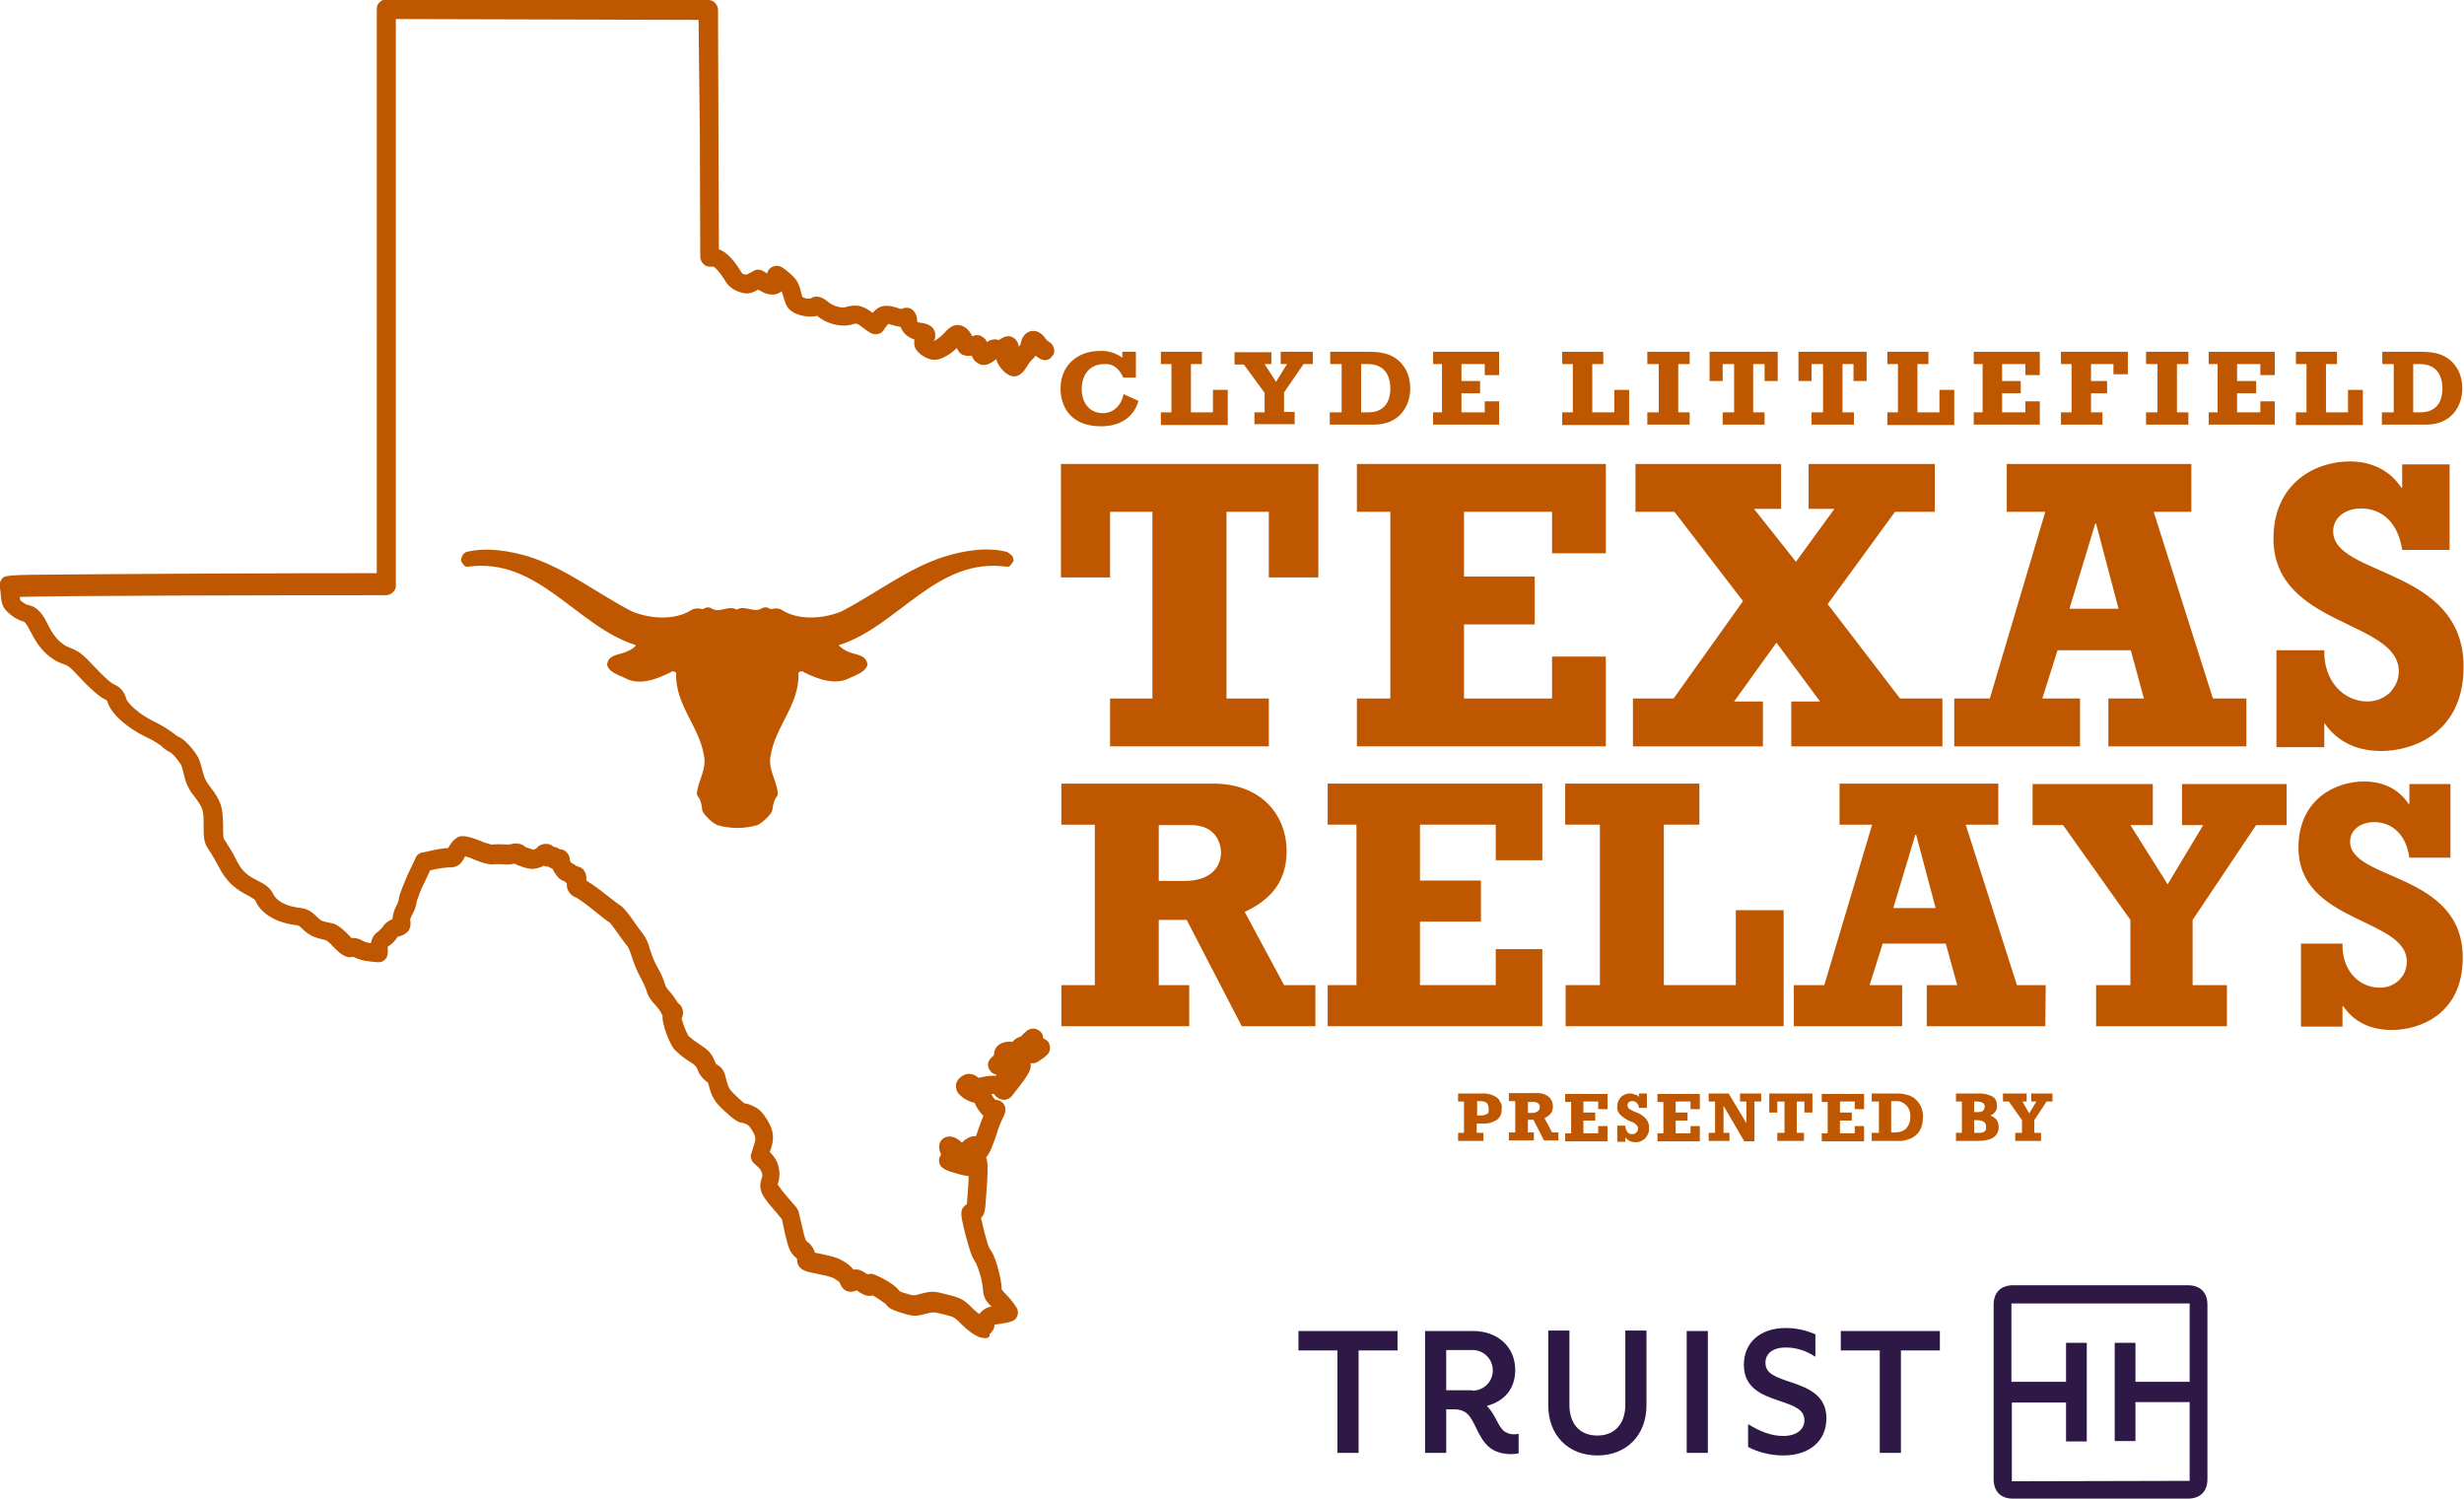 <?xml version="1.0" encoding="utf-8"?>
<!-- Generator: Adobe Illustrator 26.1.0, SVG Export Plug-In . SVG Version: 6.00 Build 0)  -->
<svg version="1.1" id="Layer_1" xmlns="http://www.w3.org/2000/svg" xmlns:xlink="http://www.w3.org/1999/xlink" x="0px" y="0px"
	 viewBox="0 0 582 354" style="enable-background:new 0 0 582 354;" xml:space="preserve">
<style type="text/css">
	.st0{clip-path:url(#SVGID_00000178895107173814501070000003766109080626676898_);}
	.st1{fill:#BF5700;}
	.st2{fill:#2E1946;}
</style>
<g>
	<defs>
		<rect id="SVGID_1_" width="582" height="354"/>
	</defs>
	<clipPath id="SVGID_00000114034878880489600810000004422366264029751226_">
		<use xlink:href="#SVGID_1_"  style="overflow:visible;"/>
	</clipPath>
	<g style="clip-path:url(#SVGID_00000114034878880489600810000004422366264029751226_);">
		<path class="st1" d="M354.7,261.8c0,0.5,0,1-0.2,1.5c-0.2,0.5-0.5,0.9-0.9,1.2c-1.1,0.7-2.3,1-3.6,0.9h-1.2v2.2h1.6v1.9h-6v-1.9
			h1.4v-7.4h-1.4v-1.9h5.5c1.3-0.1,2.5,0.2,3.6,0.9c0.4,0.3,0.7,0.7,0.9,1.2C354.7,260.8,354.8,261.3,354.7,261.8z M351.6,261.8
			c0-0.4-0.1-0.8-0.3-1.1c-0.2-0.3-0.5-0.4-0.8-0.5c-0.4-0.1-0.8-0.1-1.2-0.1h-0.4v3.4h0.5c0.5,0,1,0,1.5-0.2
			c0.3-0.1,0.6-0.3,0.7-0.6C351.6,262.5,351.7,262.1,351.6,261.8z"/>
		<path class="st1" d="M366.8,261.3c0,0.6-0.1,1.2-0.5,1.7c-0.4,0.5-0.9,0.9-1.5,1.1l1.8,3.4h1.5v1.9h-3.4l-2.5-4.9h-1.3v3h1.4v1.9
			h-5.9v-1.9h1.5v-7.4h-1.5v-1.9h6.4c1-0.1,2.1,0.2,2.9,0.8c0.4,0.3,0.6,0.6,0.8,1C366.7,260.4,366.8,260.9,366.8,261.3z
			 M363.7,261.5c0-0.2,0-0.4-0.1-0.5c-0.1-0.2-0.2-0.3-0.3-0.4c-0.3-0.2-0.7-0.3-1.1-0.3h-1.3v2.6h1.1
			C363.1,262.8,363.7,262.3,363.7,261.5L363.7,261.5z"/>
		<path class="st1" d="M377.5,261.8v-1.6H374v2.6h2.8v1.9H374v3h3.5V266h2.2v3.6h-10v-1.9h1.4v-7.4h-1.4v-1.9h10v3.6H377.5z"/>
		<path class="st1" d="M387.1,259.2v-0.9h1.9v3.4h-1.9c0-0.5-0.2-0.9-0.5-1.2c-0.1-0.1-0.3-0.2-0.5-0.3c-0.2-0.1-0.4-0.1-0.6-0.1
			c-0.3,0-0.6,0.1-0.8,0.3c-0.1,0.1-0.2,0.2-0.2,0.3c-0.1,0.1-0.1,0.2-0.1,0.4c0,0.2,0.1,0.4,0.2,0.6c0.2,0.2,0.3,0.3,0.5,0.4
			c0.2,0.1,0.5,0.3,1,0.5l0.5,0.2c0.8,0.3,1.6,0.8,2.2,1.5c0.5,0.6,0.8,1.4,0.7,2.2c0,0.4,0,0.9-0.2,1.3c-0.2,0.4-0.4,0.8-0.7,1.1
			c-0.3,0.3-0.7,0.5-1.1,0.7c-0.4,0.2-0.9,0.2-1.3,0.2c-0.4,0-0.9-0.1-1.3-0.3c-0.4-0.2-0.7-0.5-1-0.8v1H382v-3.8h1.9
			c0,0.5,0.2,1.1,0.5,1.5c0.1,0.2,0.3,0.3,0.5,0.4c0.2,0.1,0.4,0.1,0.7,0.1c0.2,0,0.3,0,0.5-0.1c0.1-0.1,0.3-0.1,0.4-0.3
			c0.1-0.1,0.2-0.2,0.3-0.4c0.1-0.1,0.1-0.3,0.1-0.5c0-0.2,0-0.3-0.1-0.5c-0.1-0.2-0.2-0.3-0.3-0.4c-0.4-0.4-0.9-0.7-1.4-0.8
			c-0.9-0.4-1.7-0.9-2.4-1.6c-0.5-0.5-0.8-1.2-0.7-1.9c0-0.5,0.1-1.1,0.4-1.6c0.3-0.5,0.6-0.9,1.1-1.1c0.5-0.3,1-0.4,1.5-0.4
			c0.4,0,0.8,0.1,1.2,0.3C386.5,258.5,386.9,258.8,387.1,259.2z"/>
		<path class="st1" d="M399.3,261.8v-1.6h-3.5v2.6h2.8v1.9h-2.8v3h3.5V266h2.2v3.6h-10v-1.9h1.4v-7.4h-1.4v-1.9h10v3.6H399.3z"/>
		<path class="st1" d="M412.5,260.2H411v-1.9h5v1.9h-1.6v9.4H412l-4.9-8.4v6.4h1.4v1.9h-4.9v-1.9h1.5v-7.4h-1.5v-1.9h4.7l4.2,7
			V260.2z"/>
		<path class="st1" d="M426.2,262.8v-2.6h-1.8v7.4h1.7v1.9h-6.3v-1.9h1.7v-7.4h-1.7v2.6h-1.9v-4.5h10.2v4.5H426.2z"/>
		<path class="st1" d="M438.1,261.8v-1.6h-3.5v2.6h2.8v1.9h-2.8v3h3.5V266h2.2v3.6h-10v-1.9h1.4v-7.4h-1.4v-1.9h10v3.6H438.1z"/>
		<path class="st1" d="M454.2,264c0,1-0.2,2.1-0.7,3c-0.5,0.8-1.2,1.5-2.1,1.9c-1,0.4-2,0.7-3.1,0.6h-6.2v-1.9h1.7v-7.4h-1.7v-1.9
			h6.1c1.1,0,2.1,0.2,3.1,0.6c0.9,0.4,1.6,1.1,2.1,1.9C454,261.7,454.3,262.9,454.2,264z M451.2,263.9c0.1-1-0.2-2-0.9-2.8
			c-0.3-0.3-0.7-0.6-1.2-0.8c-0.4-0.2-0.9-0.2-1.4-0.2h-1v7.4h0.7c0.8,0,1.6-0.1,2.3-0.5c0.5-0.3,0.9-0.8,1.1-1.3
			C451.1,265.2,451.2,264.6,451.2,263.9L451.2,263.9z"/>
		<path class="st1" d="M471.7,261.2c0,0.5-0.1,1-0.4,1.4c-0.3,0.4-0.7,0.7-1.2,0.9c0.6,0.2,1.1,0.6,1.5,1c0.3,0.5,0.5,1.1,0.5,1.7
			c0,2.2-1.7,3.3-4.9,3.3H462v-1.9h1.4v-7.4H462v-1.9h5.2c1.2-0.1,2.4,0.2,3.4,0.7c0.4,0.2,0.7,0.6,0.9,1
			C471.6,260.3,471.7,260.8,471.7,261.2z M468.8,261.4c0-0.2,0-0.4-0.1-0.5c-0.1-0.2-0.2-0.3-0.4-0.4c-0.4-0.2-0.9-0.3-1.3-0.3h-0.7
			v2.5h0.9c0.4,0,0.8-0.1,1.2-0.3c0.1-0.1,0.2-0.3,0.3-0.5C468.7,261.7,468.8,261.5,468.8,261.4L468.8,261.4z M469.1,266.1
			c0-0.2,0-0.4-0.1-0.6c-0.1-0.2-0.2-0.4-0.4-0.5c-0.5-0.3-1.1-0.4-1.6-0.4h-0.7v3h1.2c0.4,0,0.9-0.1,1.2-0.3
			c0.2-0.1,0.3-0.3,0.4-0.5C469.1,266.6,469.1,266.4,469.1,266.1L469.1,266.1z"/>
		<path class="st1" d="M477.7,260.2l1.6,2.8l1.7-2.8h-1.2v-1.9h5v1.9h-1.4l-2.9,4.4v3h1.6v1.9H476v-1.9h1.6v-3l-3.1-4.4h-1.4v-1.9
			h5.6v1.9H477.7z"/>
		<path class="st2" d="M315.9,343.2V319h-9.2v-4.6h23.4v4.6h-9.2v24.2H315.9z M348.7,337.4c-1.4-2.9-2.2-4.5-5.4-4.5h-1.7v10.3h-5
			v-28.8h11.3c5.9,0,10,3.8,10,9.2c0,4.5-2.6,7.4-6.7,8.5c1.9,1.9,2.5,4.4,3.7,5.6c0.3,0.4,0.7,0.6,1.2,0.8c0.4,0.2,0.9,0.3,1.4,0.3
			c0.4,0,0.8,0,1.2-0.1v4.6c-0.6,0.1-1.2,0.2-1.8,0.2C351.8,343.4,350.3,340.6,348.7,337.4L348.7,337.4z M347.8,328.5
			c1.3,0,2.5-0.5,3.4-1.4c0.9-0.9,1.4-2.1,1.4-3.4c0-1.3-0.5-2.5-1.4-3.4c-0.9-0.9-2.1-1.4-3.4-1.4h-6.2v9.5H347.8z M365.7,332
			v-17.7h5v17.6c0,4.5,2.5,7.2,6.6,7.2s6.6-2.8,6.6-7.2v-17.6h5V332c0,7-4.7,11.8-11.6,11.8S365.7,339,365.7,332L365.7,332z
			 M403.4,343.2h-5v-28.8h5V343.2z M420,330.8c-3.9-1.3-8.1-3-8.1-8.4c0-5.3,3.9-8.7,9.9-8.7c2.4,0,4.8,0.5,7,1.5v5.3
			c-2.1-1.4-4.5-2.2-7-2.2c-3,0-4.8,1.4-4.8,3.6c0,2.6,2.4,3.4,6.3,4.7c3.8,1.3,8.1,3,8.1,8.4c0,5.4-4,8.8-10.2,8.8
			c-2.9,0-5.8-0.7-8.3-2v-5.4c2.6,1.6,5.3,2.8,8.3,2.8c3.1,0,5-1.5,5-3.7C426.2,332.9,423.8,332.1,420,330.8L420,330.8z M444,343.2
			v-24.2h-9.2v-4.6h23.4v4.6H449v24.2H444z M470.9,349.4v-41.2c0-2.9,1.7-4.6,4.6-4.6h41.3c2.9,0,4.6,1.7,4.6,4.6v41.2
			c0,2.9-1.7,4.6-4.6,4.6h-41.4C472.6,354,470.9,352.3,470.9,349.4L470.9,349.4z M517.2,349.8v-18.6h-12.8v9.2h-4.9v-23.2h4.9v9.2
			h12.8v-18.5h-42.1v18.5H488v-9.2h4.9v23.3H488v-9.2h-12.8v18.6L517.2,349.8z"/>
		<path class="st1" d="M232.8,316.1c-0.4,0-0.9-0.1-1.3-0.2c-1.4-0.4-3.3-2-4.3-3c-1.8-1.8-1.8-1.8-4.2-2.4
			c-2.4-0.6-2.4-0.6-4.2-0.2c-2.6,0.7-3.1,0.7-5.9-0.2c-1.6-0.5-3.1-1-3.7-2.1c-1-0.7-2-1.4-3-2c-1.4,0.4-2.6-0.3-3.7-1.1l-0.1-0.1
			c-2.1,0.9-3.2-0.2-3.6-0.9c-0.2-0.3-0.4-0.7-0.5-1c-0.2-0.2-0.4-0.4-0.7-0.5l-0.1-0.1c-0.7-0.5-1.4-0.8-4-1.3
			c-2.9-0.6-4-0.8-4.8-1.9c-0.3-0.5-0.5-1.1-0.4-1.7l-0.2-0.2c-1.6-1.4-1.9-2.5-2.7-5.9l-0.7-3.3l-2.1-2.5c-2.5-2.9-3.7-4.5-2.6-7.4
			c0.1-0.4,0.1-0.8-0.1-1.2c-0.1-0.4-0.4-0.8-0.7-1.1l-1.2-1.1c-0.3-0.3-0.5-0.7-0.6-1.1c-0.1-0.4-0.1-0.8,0.1-1.2l0.5-1.6
			c0.6-1.8,0.6-2.2-0.3-3.7c-0.7-1.2-1-1.3-1.3-1.5c-0.3-0.1-0.7-0.3-1.1-0.4c-0.6,0-1.4-0.2-4.1-2.7c-2.5-2.3-3-3.2-3.9-6.5
			c0-0.1-0.1-0.2-0.1-0.3c-1.1-0.7-2-1.8-2.4-3c-0.4-0.8-0.4-1-2-2c-1.3-0.8-2.4-1.7-3.5-2.8c-1-1.1-3-5.9-2.8-8
			c-0.2-0.3-0.3-0.5-0.4-0.8c-0.4-0.6-0.8-1.2-1.4-1.8c-0.6-0.6-1.8-2.1-2-3.4c-0.4-1-0.8-1.9-1.3-2.8c-1-1.8-1.7-3.6-2.3-5.5
			c-0.2-0.7-0.5-1.4-0.8-2c-0.5-0.5-1.7-2.2-2.7-3.6c-0.8-1.1-1.3-1.8-1.6-2.1c-0.7-0.4-1.7-1.2-3.8-2.9c-1.3-1.1-2.7-2.1-4.1-3
			c-0.7-0.2-1.3-0.7-1.7-1.3c-0.4-0.6-0.6-1.3-0.5-2.1c-0.2-0.1-0.4-0.2-0.5-0.4c-1.3-0.3-2.3-1.7-2.9-3c-0.4-0.1-0.7-0.3-1-0.5
			c-0.3,0-0.7,0-1-0.2c-0.2,0.1-0.4,0.2-0.7,0.3c-1.7,0.6-2.5,0.6-4.3,0c-0.7-0.2-1.4-0.5-2-0.8c-0.7,0.2-1.5,0.2-2.2,0.2
			c-1.1-0.1-2.2-0.1-3.3,0c-1.5-0.2-3-0.7-4.3-1.3c-0.7-0.3-1.3-0.5-1.8-0.6l-0.1,0.1c-0.9,1.8-1.7,2.6-4,2.5
			c-1,0.1-1.9,0.2-2.9,0.4l-1.3,0.3l-1.4,3c-0.7,1.3-1.2,2.7-1.7,4.1c-0.2,1.2-0.5,2.3-1.1,3.3c-0.5,0.9-0.5,1.2-0.5,1.3
			c0.4,2.6-1,3.4-2.6,3.9h-0.1c-0.1,0-0.2,0.1-0.3,0.1c-0.5,0.9-1.2,1.6-2.1,2.2l-0.2,0.1c0,0.1,0,0.1,0,0.2v1.3
			c0,0.3-0.1,0.6-0.2,0.9c-0.1,0.3-0.3,0.5-0.5,0.7c-0.2,0.2-0.5,0.4-0.8,0.5c-0.3,0.1-0.6,0.1-0.9,0.1l-1.9-0.2
			c-1.3-0.1-2.7-0.5-3.9-1.1c-0.2,0-0.3,0.1-0.5,0.1c-1.4,0.1-2.6-0.8-4.5-2.8c-0.4-0.5-0.9-0.9-1.4-1.2c-3-0.7-3.9-1.1-5.6-2.7
			c-0.8-0.8-0.8-0.8-1.7-0.9c-4.5-0.6-7.9-2.6-9.3-5.6c-0.1-0.3-0.3-0.5-1.5-1.2c-3.6-1.8-5.4-3.5-7.2-6.9c-0.7-1.3-1.4-2.6-2.2-3.8
			c-1.3-1.9-1.4-2.6-1.4-6.2c0-3.6-0.1-3.8-2.2-6.7c-1.2-1.4-2-3.1-2.4-4.9c-0.2-0.8-0.4-1.7-0.7-2.5c-0.7-1.1-1.5-2.1-2.4-2.9
			c-0.9-0.4-1.6-0.9-2.3-1.6c-1.2-0.9-2.5-1.6-3.8-2.2c-3.7-1.8-8-5.1-8.9-8.2c0-0.1-0.1-0.2-0.1-0.3c0,0-0.1-0.1-0.7-0.4
			c-0.5-0.3-1.9-1-5.4-4.7c-2.9-3.1-3.1-3.2-4.4-3.6c-3.1-1.1-5.6-3.6-7.4-7.3c-1.3-2.5-1.6-2.6-1.9-2.7c-1.1-0.3-2.2-0.9-3.1-1.7
			c-1.6-1.3-2-2.2-2.2-4.4c0-0.6-0.1-1.1-0.2-1.7c-0.1-0.3-0.2-0.7-0.1-1c0-0.3,0.2-0.7,0.4-1c0.7-1.2,0.7-1.2,15.9-1.3
			c7.4-0.1,17.7-0.1,30.6-0.2c17.9-0.1,36-0.1,42.2-0.1V2.1c0-0.6,0.2-1.2,0.7-1.6c0.4-0.4,1-0.7,1.6-0.7l38,0.1l38,0.1
			c0.6,0,1.2,0.2,1.6,0.7c0.4,0.4,0.7,1,0.7,1.6l0.1,29.3l0.1,27.3c1.6,0.5,3.3,2.2,5,4.9c0.5,0.9,0.6,0.9,1,1h0.1l0.3,0.1l0.5-0.2
			l1.3-0.7c0.3-0.2,0.7-0.3,1.1-0.3c0.4,0,0.8,0.1,1.1,0.3l1,0.6c0.1-0.5,0.4-1,0.8-1.3c0.4-0.3,0.9-0.5,1.5-0.5
			c0.8,0,1.4,0.3,3.1,1.8c1.6,1.4,2.1,2.3,2.6,4.4c0.1,0.4,0.2,0.7,0.3,1.1l0.1,0.1c0.6,0.3,1.2,0.4,1.9,0.3
			c0.8-0.6,2.2-0.8,4.1,0.8c1.1,1,3.2,1.5,3.9,1.3c2.7-0.8,4.3-0.5,6.6,1.3c1.6-1.8,3.1-2.1,6.1-1.1c0.2,0.1,0.5,0.2,0.7,0.2
			c0.4-0.2,0.8-0.3,1.3-0.3c0.4,0,0.9,0.1,1.2,0.4c0.4,0.3,0.7,0.7,0.9,1.1c0.2,0.4,0.3,0.9,0.3,1.4c0,0.1,0,0.1,0,0.2
			c0,0.1,0.1,0.1,0.1,0.2c0,0.1,0.1,0.1,0.2,0.1c0.1,0,0.1,0.1,0.2,0.1c0.9,0.1,2.9,0.3,3.6,1.9c0.2,0.4,0.2,0.8,0.2,1.3
			c0,0.4-0.1,0.9-0.4,1.2c0.9-0.4,1.7-1.1,2.4-1.8c1-1.1,2.3-2.6,4.4-1.8c0.5,0.2,1,0.5,1.4,1c0.4,0.4,0.7,0.9,0.9,1.4l0.4-0.1
			c0.3-0.1,0.7-0.2,1.1-0.1c0.4,0,0.7,0.2,1,0.4c0.5,0.3,0.8,0.7,1,1.2c0.4-0.3,0.9-0.5,1.4-0.6c0.5-0.1,1,0,1.5,0.1
			c0.6-0.5,1.3-0.8,2.1-0.9c0.4,0,0.9,0.1,1.3,0.4c0.4,0.2,0.7,0.6,0.9,1c0.2,0.3,0.3,0.7,0.3,1.1l0.2-0.2c0.2-0.2,0.3-0.4,0.3-0.6
			c0.4-2.3,1.9-2.8,2.5-2.9c0.7-0.1,2.2-0.1,3.5,2c0.2,0.2,0.5,0.4,0.7,0.6c0.3,0.1,0.5,0.3,0.7,0.6c0.2,0.2,0.3,0.5,0.4,0.8
			s0.1,0.6,0.1,0.9c0,0.3-0.1,0.6-0.3,0.8c-0.2,0.3-0.4,0.5-0.6,0.7c-0.2,0.2-0.5,0.3-0.8,0.4s-0.6,0.1-0.9,0s-0.6-0.1-0.8-0.3
			c-0.3-0.2-0.7-0.4-1-0.7c-0.2,0.3-0.5,0.7-0.8,0.9c-0.5,0.5-0.9,1.1-1.2,1.6c-1.4,2.4-2.7,2.4-3.1,2.4c-1.7,0-3.8-2.3-4.2-4.1
			l-0.1,0.1c-1.4,1.2-2.7,1.6-3.9,1.1c-0.4-0.2-0.8-0.5-1.1-0.8c-0.3-0.4-0.5-0.8-0.7-1.2c-2.2,0.3-3-0.6-3.5-1.8
			c-1.3,1.3-3.5,2.8-5.3,2.8c-1.6,0-4-1.4-4.6-3c-0.2-0.6-0.2-1.2-0.1-1.8c-0.7-0.2-1.4-0.6-2-1.1c-0.6-0.5-1-1.2-1.3-1.9
			c-0.6-0.1-1.2-0.2-1.8-0.4c-0.4-0.1-0.7-0.2-1.1-0.3c-0.4,0.5-0.8,1-1.1,1.5c-0.3,0.5-0.8,0.8-1.4,0.9c-1,0.2-1.7-0.1-3.6-1.6
			c-1.3-1-1.4-1-2.7-0.6c-2.5,0.7-6.1-0.4-8-2.1c-1.7,0.4-3.6,0.1-5.2-0.6c-1.8-0.9-2.2-1.9-2.8-4c-0.1-0.4-0.2-0.8-0.4-1.2
			c-0.2,0.2-0.4,0.3-0.6,0.4c-1.8,1-3.9-0.2-4.6-0.6l-0.3-0.2l-0.2,0.1c-1.6,0.9-2.6,1.1-4.4,0.4c-1.5-0.5-2.7-1.5-3.4-2.9
			c-1.3-2-2.2-2.8-2.5-3h-0.9c-0.6,0-1.2-0.2-1.6-0.7c-0.4-0.4-0.7-1-0.7-1.6l-0.1-29.3L165,4.7l-35.7-0.1L93.5,4.5v133.8
			c0,0.6-0.2,1.2-0.7,1.6c-0.4,0.4-1,0.7-1.6,0.7c-30.8,0-76,0.1-86.5,0.4c0,0,0,0.1,0,0.1c0,0.2,0,0.5,0.1,0.7
			c0.1,0.1,0.3,0.3,0.5,0.4c0.4,0.3,0.8,0.6,1.3,0.7c2.5,0.5,3.6,2.4,4.9,5c1.3,2.6,3,4.4,5,5.1c2.3,0.9,3.1,1.6,6.1,4.8
			c2.9,3.1,4,3.7,4.2,3.8c0.7,0.3,1.4,0.7,1.9,1.3c0.5,0.6,0.9,1.3,1.1,2.1c0.3,1.1,3,3.7,6.5,5.4c1.7,0.8,3.3,1.8,4.8,2.9
			c0.3,0.3,0.6,0.5,1,0.7c2.2,0.9,4.7,4.7,4.9,5.3c0.4,1.1,0.7,2.2,1,3.4c0.3,1.1,0.8,2.2,1.6,3.1c2.7,3.6,3,4.7,3.1,9.3
			c0,2.9,0,2.9,0.6,3.7c0.9,1.4,1.8,2.8,2.5,4.3c1.3,2.6,2.4,3.6,5.2,5c1.7,0.8,2.8,1.6,3.6,3.2c0.8,1.6,3,2.7,5.8,3.1
			c2.1,0.2,3,0.7,4.5,2.2c0.9,0.9,1,1,3.6,1.5h0.1c1.4,0.4,3.1,2.1,3.4,2.4c0.5,0.5,0.8,0.9,1.1,1.1c1-0.1,1.9,0.2,2.7,0.7
			c0.6,0.3,1.1,0.4,1.8,0.5c0.1-0.6,0.3-1.1,0.6-1.6c0.3-0.5,0.7-0.9,1.2-1.2c0.3-0.3,0.6-0.6,0.9-0.9c0.5-0.9,1.4-1.6,2.4-2
			c0.1-1.1,0.4-2.2,0.9-3.1c0.3-0.5,0.5-1.1,0.6-1.6c0.1-1.3,1.4-4.1,2.1-5.8l1.9-4c0.1-0.3,0.3-0.6,0.6-0.8
			c0.3-0.2,0.6-0.4,0.9-0.4l2.3-0.5c1.3-0.3,2.6-0.5,3.9-0.6c0.2-0.5,1.2-2.2,2.6-2.7c0.4-0.1,1.4-0.4,4.9,1
			c0.9,0.4,1.8,0.7,2.7,0.9c1.2-0.1,2.4-0.1,3.5,0c0.4,0,0.8,0,1.2-0.1c0.5-0.2,1.1-0.2,1.7-0.1c0.6,0.1,1.1,0.3,1.5,0.7
			c0.3,0.2,0.7,0.3,1,0.4c0.3,0.1,0.6,0.2,1,0.3c0,0,0.1,0,0.3-0.1c0.1-0.1,0.3-0.1,0.4-0.2c0.3-0.4,0.8-0.8,1.3-0.9
			c0.5-0.2,1.1-0.2,1.6-0.1c0.4,0.1,0.8,0.3,1.1,0.6c0.6,0.1,1.1,0.3,1.5,0.6c0.7,0,1.3,0.3,1.7,0.8c0.5,0.5,0.7,1.1,0.7,1.8
			c0.1,0.3,0.2,0.5,0.4,0.7c0.4,0.1,0.8,0.4,1.2,0.7c0.6,0.1,1.2,0.4,1.6,0.8c0.3,0.4,0.5,0.8,0.6,1.2c0.1,0.4,0.1,0.9,0.1,1.4
			c1.6,1,3.1,2.1,4.6,3.3c1.7,1.3,2.8,2.2,3.3,2.5c0.7,0.4,1.5,1.3,3,3.4c1,1.5,2.1,2.9,2.4,3.3c0.8,1.1,1.4,2.4,1.7,3.7
			c0.5,1.6,1.1,3.1,1.9,4.5c0.8,1.3,1.4,2.8,1.8,4.2c0.2,0.4,0.5,0.8,0.8,1.1c0.8,0.9,1.5,1.9,2.1,2.9c0.3,0.2,0.6,0.5,0.8,0.8
			s0.3,0.7,0.4,1c0.1,0.6,0,1.3-0.3,1.9c0.4,1.4,0.9,2.8,1.6,4.1c0.8,0.7,1.6,1.3,2.5,1.9c2,1.3,2.9,2,3.7,4
			c0.1,0.3,0.3,0.6,0.4,0.8c1.6,0.7,2.1,2.4,2.2,3.1c0.7,2.6,0.7,2.7,2.6,4.5c0.6,0.6,1.2,1.1,1.8,1.6c0.7,0.1,1.3,0.3,1.9,0.6
			c1.6,0.6,2.5,1.7,3.5,3.3c1.6,2.6,1.8,4.5,0.7,7.4l-0.1,0.2l0.2,0.2c0.9,0.9,1.6,2,1.9,3.3c0.3,1.2,0.3,2.5-0.1,3.8
			c-0.1,0.1-0.1,0.3-0.1,0.4c0.6,0.9,1.2,1.7,1.9,2.5l2.5,2.9c0.2,0.3,0.4,0.6,0.5,0.9l0.9,3.8c0.7,3.1,0.8,3.2,1.4,3.6
			c0.8,0.6,1.3,1.5,1.6,2.4l1.5,0.3c2.8,0.6,4.3,1,5.8,2.1c0.7,0.4,1.3,1,1.8,1.6c1.2-0.2,2.1,0.3,3.1,1l0.2,0.1
			c0.4-0.1,0.7-0.1,1.1-0.1c0.5,0.1,4.9,1.9,6.5,4.1c0.5,0.2,0.9,0.4,1.4,0.5c1.9,0.6,1.9,0.6,3.6,0.1c2.7-0.7,3.2-0.6,6.3,0.2
			c3.2,0.8,3.8,1.1,6.2,3.5c0.5,0.5,0.9,0.8,1.3,1.1c0.7-0.9,1.7-1.6,2.9-1.8l-0.1-0.1c-0.6-0.5-1-1-1.4-1.7
			c-0.3-0.7-0.5-1.4-0.5-2.1c-0.2-2.2-0.8-4.4-1.7-6.4c-1.1-1.6-1.4-2.8-2.6-7.2c-0.9-3.8-1.3-5.2,0-6.3c0.2-0.1,0.3-0.3,0.5-0.4
			c0-0.1,0-0.2,0-0.3c0.2-2.8,0.4-4.8,0.4-6.3c-0.9-0.1-1.9-0.3-2.8-0.6c-2.1-0.6-4.2-1.1-4.2-3.1c0-0.5,0.2-1,0.5-1.4
			c-1.1-2.2,0-3.4,0.4-3.7c1-0.8,2.7-0.9,4.5,0.9c0.7-0.7,2-1.7,3.3-1.5c0.2-0.5,0.4-1,0.6-1.7c0.3-0.8,0.7-2.1,1.2-3.1
			c-0.9-0.9-1.6-1.9-2.1-3.1c-1.4-0.3-2.7-1-3.7-2.1c-0.3-0.3-0.5-0.7-0.6-1.1c-0.1-0.4-0.1-0.8-0.1-1.2c0.1-0.4,0.3-0.8,0.6-1.2
			c0.3-0.3,0.6-0.6,1-0.8c0.6-0.4,1.2-0.5,1.9-0.4c0.7,0.1,1.3,0.4,1.8,0.9l1-0.2c1.1-0.3,2.2-0.3,3.2-0.3v-0.3
			c-0.4-0.1-0.8-0.2-1.1-0.5c-0.3-0.3-0.5-0.6-0.7-1c-0.1-0.4-0.2-0.8-0.1-1.2c0.1-0.4,0.3-0.8,0.5-1l0.9-0.9c0-0.4,0-0.8,0.2-1.2
			c0.6-1.6,2.5-2.1,4.1-1.9c0.1,0,0.1-0.1,0.2-0.2c0.5-0.5,1.2-0.9,1.9-1.1c0.3-0.4,0.7-0.8,1.1-1.1c0.4-0.4,0.8-0.6,1.4-0.7
			c0.5-0.1,1,0,1.5,0.3c0.4,0.2,0.7,0.5,0.9,0.8c0.2,0.4,0.3,0.8,0.3,1.2c0.4,0.1,0.8,0.4,1.1,0.7c0.2,0.2,0.3,0.5,0.4,0.8
			c0.1,0.3,0.1,0.6,0.1,0.9c0,0.3-0.1,0.6-0.2,0.8c-0.1,0.3-0.3,0.5-0.5,0.7c-0.2,0.2-0.5,0.4-0.7,0.6l-1.3,0.9
			c-0.3,0.2-0.6,0.3-0.9,0.4c-0.3,0.1-0.7,0.1-1,0c0.4,1.7-0.8,3.2-4.4,7.8c-0.2,0.2-0.4,0.4-0.7,0.6c-0.3,0.1-0.6,0.2-0.9,0.3
			c-0.5,0-1-0.1-1.4-0.3c-0.4-0.2-0.8-0.5-1.1-0.9l-0.1-0.1l-0.1-0.1c-0.2,0-0.3,0-0.5,0c0,0,0,0.1,0,0.1c0.2,0.4,0.5,0.9,0.9,1.3
			c0.4,0,0.9,0.1,1.2,0.3c0.4,0.2,0.7,0.5,0.9,0.9c0.5,0.9,0.3,2-0.4,3.2c-0.2,0.4-0.9,2-1.4,3.7c-1,3-1.6,4.5-2.5,5.5
			c0.4,0.7,0.6,2.5-0.1,10.7c-0.1,1.6-0.2,2.8-1.1,3.6c0.2,0.7,0.4,1.6,0.5,2.1c1.1,4.3,1.3,4.9,2,5.8c1.1,1.7,2.4,6.8,2.4,8.9
			c0,0,0,0.1,0,0.1c0.2,0.2,0.3,0.4,0.5,0.6l0.1,0.1c0.7,0.7,1.6,1.7,2.1,2.4l0.7,1c0.2,0.3,0.4,0.6,0.4,1c0.1,0.4,0,0.7-0.1,1.1
			c-0.1,0.3-0.3,0.7-0.6,0.9c-0.3,0.2-0.6,0.4-1,0.5l-0.7,0.2c-0.5,0.1-1.6,0.3-2.4,0.4c-0.2,0-0.5,0.1-0.7,0.1
			c0,0.4-0.1,0.9-0.3,1.2c-0.2,0.4-0.5,0.7-0.8,1C233.8,315.9,233.3,316.1,232.8,316.1z M213.1,305.7c0.2,0.4,0.4,0.8,0.4,1.2
			C213.5,306.5,213.3,306.1,213.1,305.7L213.1,305.7z M167.8,255.9L167.8,255.9L167.8,255.9z M159.9,242.2L159.9,242.2L159.9,242.2
			L159.9,242.2z M157.5,233.5c0,0,0,0.1,0,0.1C157.5,233.6,157.5,233.6,157.5,233.5L157.5,233.5z M85.2,225.3c0,0.1-0.1,0.1-0.1,0.1
			C85.1,225.4,85.2,225.3,85.2,225.3z M133.5,208.1L133.5,208.1L133.5,208.1z M136.6,204.9L136.6,204.9L136.6,204.9z M41.3,173.9
			c0.3,0,0.6,0.1,0.8,0.2C41.9,174,41.6,174,41.3,173.9L41.3,173.9z M0.1,139.5L0.1,139.5C0.1,139.6,0.1,139.6,0.1,139.5z"/>
		<path class="st1" d="M237.9,130.4c-4.7-1.3-10.4-0.3-14.9,1.1c-8.7,2.8-16.1,8.7-24.2,12.9c-4.3,1.8-10.2,2.2-14.1-0.3
			c-0.9-0.7-2.7-0.2-2.7-0.2c-0.3-0.2-0.6-0.4-0.9-0.4c-0.3-0.1-0.7,0-1,0.1c-2,1.4-4-0.8-6.1,0.4c-2.1-1.2-4.1,1.1-6.1-0.4
			c-0.3-0.1-0.7-0.2-1-0.1c-0.3,0.1-0.6,0.2-0.9,0.4c0,0-1.7-0.5-2.7,0.2c-3.9,2.5-9.8,2.1-14.1,0.3c-8.1-4.2-15.5-10.1-24.2-12.9
			c-4.6-1.4-10.2-2.3-14.9-1.1c-0.4,0.2-0.7,0.5-0.9,0.9c-0.2,0.4-0.3,0.8-0.3,1.2c0.3,0.5,0.7,1.3,1.4,1.4
			c16.8-2.5,25.8,14.1,39.9,18.5c0,0.2-0.8,0.9-1.7,1.3c-2,1.1-4.9,0.7-5.1,3.4c0.5,1.7,2.6,2.3,4.1,3c3.5,2,7.7,0.3,10.9-1.3
			c0.1-0.1,0.2-0.1,0.3-0.2c0.1,0,0.2,0,0.4,0s0.2,0.1,0.3,0.1c0.1,0.1,0.2,0.1,0.3,0.2c-0.3,7.6,5.5,12.6,6.6,19.7
			c0.6,3.3-1.4,5.7-1.7,8.8c0,1.1,0.9,0.4,1.3,4.1c0.2,0.7,1.9,2.6,3.5,3.4c3.1,0.9,6.4,0.9,9.5,0c1.6-0.8,3.3-2.7,3.5-3.4
			c0.5-3.8,1.4-3,1.3-4.1c-0.2-3.1-2.3-5.5-1.7-8.8c1.1-7.1,6.9-12.1,6.6-19.7c0.1-0.1,0.2-0.2,0.3-0.2c0.1-0.1,0.2-0.1,0.3-0.1
			c0.1,0,0.2,0,0.4,0c0.1,0,0.2,0.1,0.3,0.2c3.2,1.6,7.4,3.2,10.9,1.3c1.5-0.7,3.5-1.3,4.1-3c-0.2-2.7-3.1-2.3-5.1-3.4
			c-0.9-0.5-1.7-1.2-1.7-1.3c14.1-4.4,23.1-21,39.9-18.5c0.7-0.1,1-0.9,1.4-1.4c0-0.4-0.1-0.8-0.3-1.2
			C238.6,130.9,238.3,130.6,237.9,130.4z"/>
		<path class="st1" d="M310.9,242.4h-17.6l-13-25.1h-6.6v15.4h7.2v9.7h-30.2v-9.7h7.9v-37.9h-7.9v-9.7h35.9c11.2,0,17.3,7.3,17.3,16
			c0,6.6-3.2,11.2-9.9,14.3l9.3,17.3h7.4V242.4z M279.7,208.1c6.7,0,8.7-3.7,8.7-6.7c0-2.4-1.4-6.5-7.1-6.5h-7.6v13.2H279.7z"/>
		<path class="st1" d="M313.6,232.7h6.8v-37.9h-6.8v-9.7h50.7v18.1h-11v-8.4h-17.9V208h14.4v9.7h-14.4v15h17.9v-8.5h11v18.2h-50.7
			V232.7z"/>
		<path class="st1" d="M369.7,232.7h8.2v-37.9h-8.2v-9.7h31.7v9.7H393v37.9h17V215h11.3v27.4h-51.5V232.7z"/>
		<path class="st1" d="M483.1,242.4h-28v-9.7h7.2l-2.7-9.8h-14.9l-3.1,9.8h7.7v9.7h-25.6v-9.7h7.2l11.3-37.9h-7.7v-9.7H472v9.7h-7.7
			l12.1,37.9h6.8L483.1,242.4z M452.6,197.2h-0.2l-5.2,17.3h10L452.6,197.2z"/>
		<path class="st1" d="M495.1,232.7h8.1v-15.4l-15.9-22.4h-7.2v-9.7h28.4v9.7h-5.3l8.8,14l8.4-14h-5v-9.7h24.7v9.7h-7.2l-15,22.4
			v15.4h8.1v9.7h-30.9V232.7z"/>
		<path class="st1" d="M543.5,222.9h9.8c-0.2,6.2,3.8,10.4,8.8,10.4c0.8,0,1.6-0.1,2.4-0.4c0.8-0.3,1.5-0.8,2.1-1.3
			c0.6-0.6,1.1-1.3,1.4-2c0.3-0.8,0.5-1.6,0.5-2.4c0-10.5-25.6-9-25.6-27c0-11.1,8.4-15.6,15.5-15.6c4.5,0,8.2,1.8,10.5,5.3h0.2
			v-4.7h9.7v17.4h-9.7c-0.7-5.2-3.9-8.4-8.3-8.4c-3.3,0-5.7,1.9-5.7,4.6c0,9.3,26.6,7.2,26.6,27.4c0,13.7-10.6,17.1-16.7,17.1
			c-5.1,0-9-1.9-11.5-5.6h-0.2v4.8h-9.8V222.9z"/>
		<path class="st1" d="M311.3,136.4h-11.6v-15.5h-10V165h10v11.3h-37.5V165h10v-44.1h-10v15.5h-11.6v-26.8h60.8V136.4z"/>
		<path class="st1" d="M320.5,165h7.9v-44.1h-7.9v-11.3h58.8v21.1h-12.7v-9.8h-20.8v15.3h16.7v11.3h-16.7V165h20.8v-9.9h12.7v21.2
			h-58.8V165z"/>
		<path class="st1" d="M385.6,165h9.7l16.4-23l-16.2-21.1h-9.2v-11.3h34.4v10.6h-6.4l9.9,12.5l9.1-12.5h-6.1v-10.6H457v11.3h-9.4
			l-15.9,21.8l17.1,22.3h10v11.3h-35.7v-10.6h6.8l-10.3-13.9l-10,13.9h6.8v10.6h-30.7V165z"/>
		<path class="st1" d="M530.5,176.3H498V165h8.4l-3.1-11.4h-17.3l-3.6,11.4h8.9v11.3h-29.7V165h8.4l13.1-44.1H474v-11.3h43.6v11.3
			h-8.9l14,44.1h7.9V176.3z M495.1,123.7h-0.2l-6.1,20.1h11.6L495.1,123.7z"/>
		<path class="st1" d="M537.7,153.6H549c-0.2,7.2,4.5,12.1,10.2,12.1c1,0,1.9-0.2,2.8-0.5c0.9-0.4,1.7-0.9,2.4-1.5
			c0.7-0.7,1.2-1.5,1.6-2.3c0.4-0.9,0.6-1.8,0.6-2.8c0-12.2-29.6-10.5-29.6-31.4c0-13,9.8-18.2,18-18.2c5.2,0,9.5,2.1,12.2,6.2h0.2
			v-5.5h11.2v20.2h-11.2c-0.9-6.1-4.5-9.8-9.7-9.8c-3.8,0-6.6,2.2-6.6,5.4c0,10.8,30.8,8.4,30.8,32c0,15.9-12.3,19.9-19.4,19.9
			c-5.9,0-10.4-2.2-13.4-6.5H549v5.6h-11.3V153.6z"/>
		<path class="st1" d="M268.3,83.1v6.1h-3c-0.3-0.8-0.8-1.5-1.4-2.1c-0.8-0.8-1.9-1.2-3.1-1.1c-3.2,0-5.3,2.3-5.3,5.9
			c0,3.4,2,5.7,5,5.7c2.4,0,4.3-1.7,4.9-4.5l3.5,1.6c-1.3,4.6-5.3,6-8.8,6c-7.6,0-9.6-5.1-9.6-8.9c0-5.3,3.8-8.9,9.3-8.9
			c1.9-0.1,3.8,0.5,5.3,1.6v-1.4H268.3z"/>
		<path class="st1" d="M274.2,97.4h2.5V86h-2.5v-2.9h9.7V86h-2.6v11.4h5.2v-5.3h3.5v8.3h-15.8V97.4z"/>
		<path class="st1" d="M296.2,97.4h2.5v-4.6l-4.9-6.7h-2.2v-2.9h8.7V86h-1.6l2.7,4.2L304,86h-1.5v-2.9h7.6V86h-2.2l-4.6,6.7v4.6h2.5
			v2.9h-9.5V97.4z"/>
		<path class="st1" d="M314.2,97.4h2.7V86h-2.7v-2.9h9.2c3.2,0,5.4,0.6,7.2,2.3c0.8,0.8,1.5,1.8,1.9,2.9c0.4,1.1,0.6,2.3,0.6,3.4
			c0,4.5-2.8,8.6-8.5,8.6h-10.5V97.4z M323.2,97.4c3.5,0,5.2-2.2,5.2-5.6c0-3.7-1.9-5.8-5.3-5.8h-1.6v11.4H323.2z"/>
		<path class="st1" d="M338.5,97.4h2.1V86h-2.1v-2.9h15.6v5.5h-3.4V86h-5.5v4h4.4v2.9h-4.4v4.5h5.5v-2.6h3.4v5.5h-15.6V97.4z"/>
		<path class="st1" d="M369,97.4h2.5V86H369v-2.9h9.7V86h-2.6v11.4h5.2v-5.3h3.5v8.3H369V97.4z"/>
		<path class="st1" d="M389.1,97.4h2.7V86h-2.7v-2.9h10V86h-2.7v11.4h2.7v2.9h-10V97.4z"/>
		<path class="st1" d="M419.9,90h-3.1v-4h-2.7v11.4h2.7v2.9h-9.9v-2.9h2.7V86h-2.7v4h-3.1v-6.9h16.1L419.9,90z"/>
		<path class="st1" d="M440.9,90h-3.1v-4h-2.6v11.4h2.7v2.9h-10v-2.9h2.7V86h-2.7v4h-3.1v-6.9h16.1V90z"/>
		<path class="st1" d="M445.8,97.4h2.5V86h-2.5v-2.9h9.7V86h-2.6v11.4h5.2v-5.3h3.5v8.3h-15.8V97.4z"/>
		<path class="st1" d="M466.2,97.4h2.1V86h-2.1v-2.9h15.6v5.5h-3.4V86h-5.5v4h4.4v2.9h-4.4v4.5h5.5v-2.6h3.4v5.5h-15.6L466.2,97.4z"
			/>
		<path class="st1" d="M486.8,97.4h2.5V86h-2.5v-2.9h15.8v5.3h-3.4V86h-5.3v4h3.8v2.9h-3.8v4.5h2.7v2.9h-9.8V97.4z"/>
		<path class="st1" d="M506.9,97.4h2.7V86h-2.7v-2.9h10V86h-2.7v11.4h2.7v2.9h-10V97.4z"/>
		<path class="st1" d="M521.7,97.4h2.1V86h-2.1v-2.9h15.6v5.5h-3.4V86h-5.5v4h4.5v2.9h-4.5v4.5h5.5v-2.6h3.4v5.5h-15.6V97.4z"/>
		<path class="st1" d="M542.3,97.4h2.5V86h-2.5v-2.9h9.7V86h-2.6v11.4h5.2v-5.3h3.5v8.3h-15.8V97.4z"/>
		<path class="st1" d="M562.7,97.4h2.7V86h-2.7v-2.9h9.2c3.2,0,5.4,0.6,7.2,2.3c0.8,0.8,1.5,1.8,1.9,2.9c0.4,1.1,0.6,2.3,0.6,3.4
			c0,4.5-2.8,8.6-8.5,8.6h-10.5V97.4z M571.7,97.4c3.5,0,5.2-2.2,5.2-5.6c0-3.7-1.9-5.8-5.3-5.8H570v11.4H571.7z"/>
	</g>
</g>
</svg>
